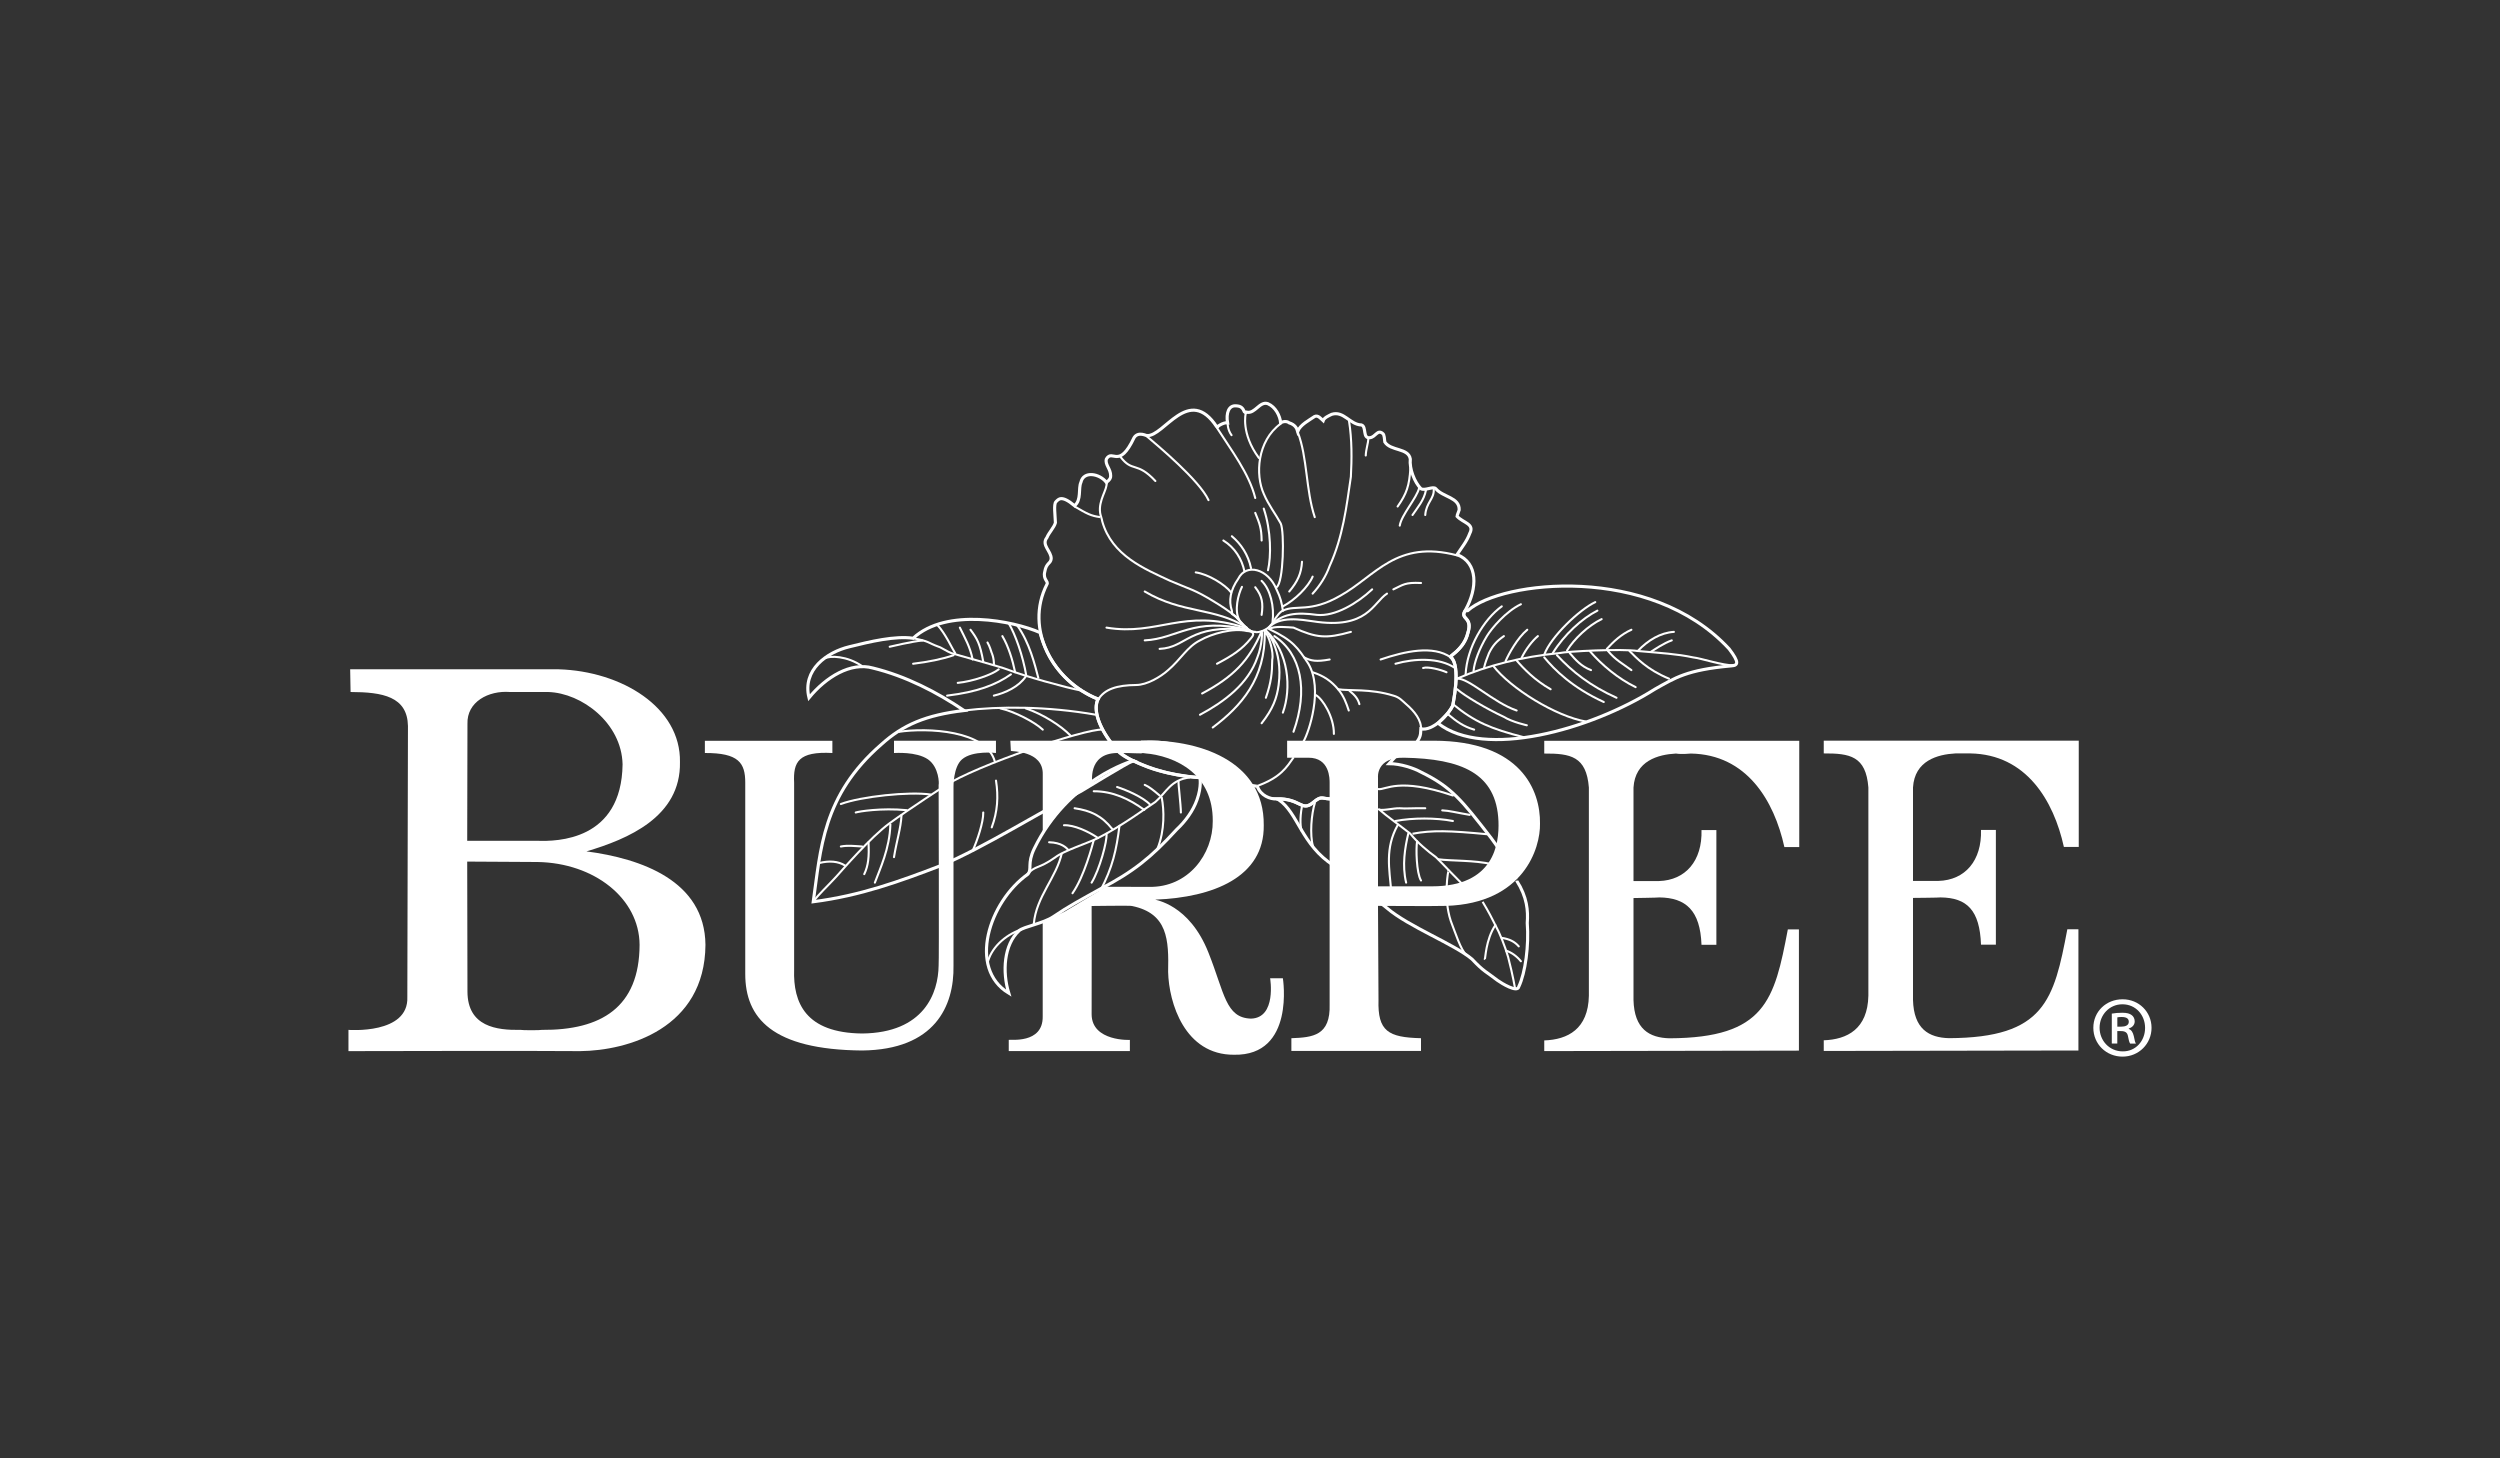 <svg width="600" height="350" viewBox="0 0 600 350" fill="none" xmlns="http://www.w3.org/2000/svg">
<rect x="0" y="0" width="600" height="350" fill="#333333" stroke="none"/>
<g clip-path="url(#clip0_22910_7365)">
<path d="M345.12 173.579C346.73 171.939 347.67 171.189 348.6 169.439C348.71 169.229 350.72 159.629 348.18 157.769C347.66 157.389 350.85 156.259 352.1 152.629C353.75 147.839 350.29 148.689 351.6 146.629L352.26 146.549C360.38 139.299 396.08 135.269 414.99 155.729C417.54 159.069 417.11 159.699 415.5 159.809C404.79 160.769 402.03 162.679 397.14 165.419C381.63 175.219 356.13 182.239 345.12 173.579Z" stroke="white" stroke-width="0.75"/>
<path d="M271.97 182.57C273.38 183.19 279.04 186.07 287.98 186.64C287.98 186.64 288.43 188.69 287.28 191.95C286.34 194.61 284.51 197.11 282.39 199.09C276.23 205.83 271.98 209.23 264.03 213.37C259.56 215.87 256.49 217.49 252.81 220C250.45 221.61 245.63 222.41 244.61 223.34C240.91 226.71 240.53 233.24 242.1 238.36C232.24 232.39 237.34 216.45 246.69 209.8C247.75 208.59 246.46 207.31 248.22 203.68C256.35 186.94 271.97 182.57 271.97 182.57Z" stroke="white" stroke-width="0.75"/>
<path d="M271.97 182.57C271.97 182.57 269.42 181.57 268.17 180.14C263.37 174.62 262.29 170.02 263.55 167.76C263.55 167.76 257.17 165.64 252.8 159.07C250.52 155.65 249.61 151.82 249.61 151.82C243.27 149.04 227.14 145.76 219.15 153.18C214.81 152.56 208.86 153.97 203.85 155.22C198.45 156.52 192.5 160.77 194.16 167.46C198.24 162.47 204.19 158.85 209.46 160.32C217.36 162.25 224.8 166.08 231.39 170.52C222.25 171.6 216.73 173.94 211.5 178.68C197.39 190.94 196.96 203.9 195.18 216.42C206.53 214.95 215.88 211.55 225.78 207.75C236.06 203.48 250.51 194.34 259.44 189.9C259.44 189.9 270.79 182.96 271.97 182.57Z" stroke="white" stroke-width="0.75"/>
<path d="M263.5 167.78C262.36 170.56 263.63 174.81 268.09 180.02C270.65 182.25 273.03 183.08 274.21 183.59C275.39 184.09 279.57 185.91 287.98 186.65C293.38 187.19 301.88 188.84 301.75 188.69C302.52 190.96 304.86 191.81 306.34 191.75C312.08 191.6 312.3 194.79 315.01 192.77C317.18 190.96 316.55 191.6 319.6 191.75C321.86 191.6 323.98 191.6 326.74 192.26C326.75 192.45 325.74 183.76 329.29 181.04C332.35 178.46 339.07 179.27 338.98 179.51C340.88 177.04 340.93 176.83 341.02 174.92C343.85 175.56 347.78 171.41 348.67 169.31C348.63 169.07 350.76 159.94 348.16 157.58C347.78 157.6 351.4 155.69 352.24 151.97C353.73 147.82 350.12 148.89 351.73 146.36C354.58 141.24 354.8 135.07 349.69 133.1C350.76 131.46 352.03 129.97 352.75 128C353.95 125.72 351.18 125.51 349.69 123.92C349.7 123.6 350.12 122.75 350.2 122.39C350.33 119.35 346.3 119.35 344.59 117.29C343.96 116.59 342.05 117.86 341.02 117.29C339.5 115.74 338.22 112.55 338.47 110.15C338.01 107.45 333.76 108.3 332.35 106.07C332.27 105.54 332.27 104.26 331.84 104.03C330.57 102.99 330.15 104.9 328.78 105.05C326.96 105.32 328.02 102.35 326.74 101.99C323.98 101.92 322.5 98.52 319.6 99.44C318.88 99.8 317.82 100.22 317.56 100.97C316.97 100.44 316.33 99.59 315.52 99.95C314.21 100.86 312.08 101.92 311.44 103.52C311.23 102.77 310.81 101.92 309.4 101.48C308.9 101.07 308.05 101.07 307.36 101.48C307.2 99.8 306.13 97.67 304.3 96.89C302.31 96.19 301.25 99.37 299.2 98.93C299.12 99.16 298.7 98.95 298.69 98.93C298.27 97.89 297.85 97.46 296.65 97.4C294.87 97.25 294.23 99.16 294.61 101.48C293.6 101.29 291.9 102.56 292.06 102.5C285.31 92.15 279.36 104.9 275.23 104.54C275.32 104.69 273.2 103.41 272.17 105.05C268.52 112.76 267.03 107.66 265.54 110.15C265.12 111.49 266.61 112.55 266.56 114.23C266.61 115.1 265.55 115.74 265.54 115.76C263.85 113.61 260.02 112.97 259.42 115.76C258.75 117.22 259.6 119.99 257.89 121.37C254.71 118.71 254.04 119.82 253.42 120.44C252.86 121 253.23 123.6 253.3 125.45C253.01 126.57 251.73 127.85 251.26 129.02C249.82 130.82 252.37 132.31 252.28 134.12C252.16 135.29 251.1 135.07 250.75 137.18C250.25 139.11 251.73 139.54 251.26 140.24C245.78 151.01 252.8 163.55 263.5 167.78Z" stroke="white" stroke-width="0.75"/>
<path fill-rule="evenodd" clip-rule="evenodd" d="M97.91 174.241C97.77 167.161 91.82 166.101 84.14 166.081L84.04 160.631H134.11C149.1 161.081 163.43 169.711 163.19 182.911C163.43 196.061 150.68 201.381 140.75 204.331C153.87 206.051 169.17 211.361 169.31 226.771C169.17 246.851 150.68 252.161 139.22 252.271C129.86 252.161 83.63 252.271 83.63 252.271V247.171C83.63 247.171 98.13 248.311 97.76 239.281L97.91 174.241ZM112.13 201.791C112.13 201.791 128.79 201.781 129.02 201.791C133.58 201.951 149.19 201.811 149.42 183.431C149.19 173.541 139.63 166.321 131.57 166.081H122.39C117.24 165.681 112.01 168.441 112.19 173.731L112.13 201.791ZM112.19 237.991C112.22 246.431 119.23 247.281 124.94 247.171C125.18 247.281 129.86 247.281 130.04 247.171C144.31 247.281 153.44 241.751 153.5 226.771C153.44 215.611 142.61 207.111 129.02 206.881L112.13 206.781L112.19 237.991Z" fill="white"/>
<path d="M295.65 146.551C294.84 144.191 295.26 141.641 297.18 138.901C299.09 135.051 304.4 136.541 306.36 141.451C307.38 143.551 307.59 144.611 307.89 146.551C307.37 146.741 306.52 147.591 305.34 149.611C303.76 151.841 301.21 151.841 301.26 151.651C299.72 151.841 298.24 149.711 296.67 148.081C296.27 147.751 296.23 147.631 295.73 147.381L295.65 146.551Z" stroke="white" stroke-width="0.5"/>
<path d="M199.77 180.72C191.62 180.29 190.34 182.86 190.59 187.86V232.74C190.34 240.66 193.32 247.89 206.91 248.04C221.79 247.89 225.19 238.33 225.27 231.72C225.4 231.53 225.27 188.37 225.27 188.37C225.4 188.18 225.4 184.14 222.72 182.25C219.88 180.31 214.78 180.74 214.56 180.72V177.77H239.03V180.72C239.03 180.72 233.45 180.03 230.88 182.25C228.75 184.09 228.84 188.88 228.84 188.88V231.72C229.02 241.51 224.34 251.93 206.91 252.12C185.24 251.93 178.87 244.28 178.86 233.76V187.86C178.87 183.08 177.27 180.69 169.17 180.72V177.79H199.77V180.72Z" fill="white"/>
<path d="M370.62 249.701C376.28 249.511 381.17 246.961 381.33 238.991V189.011C380.74 181.491 376.89 180.821 370.62 180.851V177.791H431.82V203.291H428.25C425.79 192.131 419.2 181.081 405.81 180.851C405.81 180.851 403.48 181.081 402.24 180.851C397.95 181.081 392.43 182.571 392.04 189.011V211.451H398.16C404.54 211.261 408.58 206.581 408.36 199.211H411.93V226.751H408.36C408.06 218.501 404.6 215.441 398.22 215.381C398.23 215.441 392.04 215.531 392.04 215.531V240.011C392.22 246.961 395.83 249.081 400.71 249.191C423.67 249.081 425.86 240.031 429.08 223.061H431.74V252.151L370.62 252.261V249.701Z" fill="white"/>
<path d="M295.47 142.181C293.95 140.241 290 137.821 286.98 137.371" stroke="white" stroke-width="0.5" stroke-miterlimit="3.86" stroke-linecap="round"/>
<path d="M298.67 137.131C298.04 134.171 296.38 131.441 293.61 129.721" stroke="white" stroke-width="0.5" stroke-miterlimit="3.86" stroke-linecap="round"/>
<path d="M295.65 128.699C297.87 130.589 299.57 133.139 300.24 136.349" stroke="white" stroke-width="0.5" stroke-miterlimit="3.86" stroke-linecap="round"/>
<path d="M302.79 129.72C302.75 126.76 302.33 125.7 301.26 123.09" stroke="white" stroke-width="0.5" stroke-miterlimit="3.86" stroke-linecap="round"/>
<path d="M303.3 122.07C305.09 127.4 305.09 133.56 304.32 136.86" stroke="white" stroke-width="0.5" stroke-miterlimit="3.86" stroke-linecap="round"/>
<path d="M292.08 102.689C295.44 107.979 299.78 113.589 301.26 119.519" stroke="white" stroke-width="0.5" stroke-miterlimit="3.86" stroke-linecap="round"/>
<path d="M275.25 104.73C277.68 106.79 287.88 115.29 290.04 120.03" stroke="white" stroke-width="0.5" stroke-miterlimit="3.86" stroke-linecap="round"/>
<path d="M268.91 109.641C271.81 113.481 272.79 110.621 277.29 115.441" stroke="white" stroke-width="0.5" stroke-miterlimit="3.86" stroke-linecap="round"/>
<path d="M202.83 207.75C201.18 206.66 198.92 206.55 196.66 207.12" stroke="white" stroke-width="0.5" stroke-miterlimit="3.86" stroke-linecap="round"/>
<path d="M205.38 195C206.07 194.76 211.48 193.86 217.6 194.44" stroke="white" stroke-width="0.5" stroke-miterlimit="3.86" stroke-linecap="round"/>
<path d="M238.02 198.57C239.43 194.76 239.64 191.15 239.04 187.35" stroke="white" stroke-width="0.5" stroke-miterlimit="3.86" stroke-linecap="round"/>
<path d="M301.73 188.63C307.43 186.57 308.83 184.07 310.48 181.75" stroke="white" stroke-width="0.5" stroke-miterlimit="3.86"/>
<path d="M349.2 160.32C345.47 157.79 339.52 158 334.92 159.3" stroke="white" stroke-width="0.5" stroke-miterlimit="3.86" stroke-linecap="round"/>
<path d="M341.55 160.321C342.7 159.911 345.89 160.761 347.16 161.341" stroke="white" stroke-width="0.5" stroke-miterlimit="3.86" stroke-linecap="round"/>
<path d="M387.96 167.46C381.59 164.59 377.34 161.19 373.68 157.26" stroke="white" stroke-width="0.5" stroke-miterlimit="3.86" stroke-linecap="round"/>
<path d="M363.87 158.381C365.66 160.481 368.41 163.311 372.15 165.421" stroke="white" stroke-width="0.5" stroke-miterlimit="3.86" stroke-linecap="round"/>
<path d="M363.99 170.52C358.43 168.63 352.48 162.68 349.71 162.87" stroke="white" stroke-width="0.5" stroke-miterlimit="3.86" stroke-linecap="round"/>
<path d="M349.71 165.42C351.42 166.93 356.73 170.11 360.93 172.05C362.89 173.3 366.72 174.15 366.54 174.09" stroke="white" stroke-width="0.5" stroke-miterlimit="3.86" stroke-linecap="round"/>
<path d="M365.72 176.94C357.74 174.88 353.96 173.3 348.69 168.99" stroke="white" stroke-width="0.5" stroke-miterlimit="3.86"/>
<path d="M347.67 171.541C349.5 173.091 351.2 174.361 353.79 175.111" stroke="white" stroke-width="0.5" stroke-miterlimit="3.86" stroke-linecap="round"/>
<path d="M242.61 161.85C239 164.38 234.54 166.08 227.31 166.95" stroke="white" stroke-width="0.5" stroke-miterlimit="3.86" stroke-linecap="round"/>
<path d="M238.53 166.949C241.34 166.289 244.53 164.799 246.18 162.359" stroke="white" stroke-width="0.5" stroke-miterlimit="3.86" stroke-linecap="round"/>
<path d="M230.37 150.631C231.57 153.111 232.84 155.241 233.43 158.281" stroke="white" stroke-width="0.5" stroke-miterlimit="3.86" stroke-linecap="round"/>
<path d="M232.92 151.141C234.54 153.331 235.18 154.391 235.98 158.791" stroke="white" stroke-width="0.5" stroke-miterlimit="3.86" stroke-linecap="round"/>
<path d="M237 154.199C237.52 155.029 237.94 156.509 238.02 156.749C237.94 156.509 238.59 157.819 238.54 159.629" stroke="white" stroke-width="0.5" stroke-miterlimit="3.86" stroke-linecap="round"/>
<path d="M243.63 161.34C243.04 158.43 241.98 155.03 240.57 152.67" stroke="white" stroke-width="0.5" stroke-miterlimit="3.86" stroke-linecap="round"/>
<path d="M228.84 157.26C226.04 158.21 222.85 158.85 219.15 159.3" stroke="white" stroke-width="0.5" stroke-miterlimit="3.86" stroke-linecap="round"/>
<path d="M219.15 153.18C223.28 153.96 222.43 154.18 225.27 155.22C225.62 155.24 227.46 156.45 228.33 156.75C229.2 157.05 240.28 160.06 241.82 160.69C245.26 162.1 256.27 165.16 259.32 165.69" stroke="white" stroke-width="0.5" stroke-miterlimit="3.86"/>
<path d="M229.86 163.891C233.48 163.531 238.08 161.931 239.69 160.641" stroke="white" stroke-width="0.5" stroke-miterlimit="3.86" stroke-linecap="round"/>
<path d="M242.1 149.609C243.68 152.259 245.49 157.369 246.29 162.069" stroke="white" stroke-width="0.5" stroke-miterlimit="3.86"/>
<path d="M249.24 162.871C248.35 159.491 247.08 154.181 244.14 150.121" stroke="white" stroke-width="0.5" stroke-miterlimit="3.86"/>
<path d="M221.36 153.73C219.09 153.89 213.78 155.17 213.53 155.22" stroke="white" stroke-width="0.5" stroke-miterlimit="3.86" stroke-linecap="round"/>
<path d="M257.91 121.561C260.89 123.281 261.74 123.791 264.03 124.111" stroke="white" stroke-width="0.5" stroke-miterlimit="3.86"/>
<path d="M235.98 195C236.03 197.31 234.54 201.78 233.43 204.18" stroke="white" stroke-width="0.5" stroke-miterlimit="3.86" stroke-linecap="round"/>
<path d="M209.97 211.831C211.17 208.581 213.53 203.661 213.69 197.881" stroke="white" stroke-width="0.5" stroke-miterlimit="3.86" stroke-linecap="round"/>
<path d="M214.56 205.709C215.2 201.779 216.2 198.819 216.36 195.689" stroke="white" stroke-width="0.5" stroke-miterlimit="3.86" stroke-linecap="round"/>
<path d="M256.96 176.58C254.67 174.18 250.27 171.39 246.18 170.01" stroke="white" stroke-width="0.5" stroke-miterlimit="3.86" stroke-linecap="round"/>
<path d="M240.06 170.01C243.47 170.75 248.35 173.3 250.26 175.11" stroke="white" stroke-width="0.5" stroke-miterlimit="3.86" stroke-linecap="round"/>
<path d="M215.65 175.65C222.46 174.61 236.88 175.22 238.79 182.89" stroke="white" stroke-width="0.5" stroke-miterlimit="3.86"/>
<path d="M201.81 192.961C206.7 191.151 218.19 189.931 223.38 190.691" stroke="white" stroke-width="0.5" stroke-miterlimit="3.86" stroke-linecap="round"/>
<path d="M195.18 216.421C196.46 214.611 198.7 212.611 200.79 210.301C202.13 208.821 209 200.851 213.54 197.551C218.34 194.061 226.66 188.661 226.66 188.661C234.32 183.661 260.51 174.861 264.54 175.111" stroke="white" stroke-width="0.5" stroke-miterlimit="3.86"/>
<path d="M288.51 166.44C295.95 162.46 299.78 158.62 302.79 151.51C302.97 151.4 302.96 154.82 301.77 157.77C299.57 164.16 293.83 168.41 288 171.54" stroke="white" stroke-width="0.5" stroke-miterlimit="3.86" stroke-linecap="round"/>
<path d="M303.81 167.46C305.09 163.74 305.3 161.61 305.34 158.28C305.73 156.73 304.61 152.52 303.54 151.57C303.76 162.94 297.86 169.48 291.06 174.6" stroke="white" stroke-width="0.5" stroke-miterlimit="3.86" stroke-linecap="round"/>
<path d="M302.79 173.581C305.52 170.111 306.45 167.551 306.87 164.401C308.04 155.691 303.65 151.121 303.79 151.261C309.35 156.511 309.98 165.231 307.89 171.031" stroke="white" stroke-width="0.5" stroke-miterlimit="3.86" stroke-linecap="round"/>
<path d="M305.85 152.67C312.32 156.94 314.02 165.65 310.44 175.62" stroke="white" stroke-width="0.5" stroke-miterlimit="3.86" stroke-linecap="round"/>
<path d="M312.87 177.901C314.11 175.751 317.63 165.431 314.01 159.301C311.47 155.451 310.36 153.731 304.66 151.001C305.47 150.131 309.56 150.571 310.44 150.631C315.93 153.111 318.27 153.331 324.21 151.651" stroke="white" stroke-width="0.5" stroke-miterlimit="3.86" stroke-linecap="round"/>
<path d="M320.13 176.13C320.18 172.03 317.37 167.65 315.79 166.82" stroke="white" stroke-width="0.5" stroke-miterlimit="3.86" stroke-linecap="round"/>
<path d="M321.15 165.42C322.52 167.05 323.15 168.84 323.7 170.52" stroke="white" stroke-width="0.5" stroke-miterlimit="3.86" stroke-linecap="round"/>
<path d="M326.25 168.99C325.92 167.78 325.26 166.9 323.9 165.82" stroke="white" stroke-width="0.5" stroke-miterlimit="3.86" stroke-linecap="round"/>
<path d="M332.88 142.469C329.53 144.609 328.25 151.199 315.03 149.099C312.67 148.799 306.88 147.609 304.36 150.819C307.36 147.009 311.47 146.949 316.05 147.569C320.39 148.009 325.7 144.829 329.31 141.449" stroke="white" stroke-width="0.5" stroke-miterlimit="3.86" stroke-linecap="round"/>
<path d="M278.31 155.73C284.9 155.45 285.19 149.71 299.42 151.13C286.25 148 282.57 153.32 274.74 153.69" stroke="white" stroke-width="0.5" stroke-miterlimit="3.86" stroke-linecap="round"/>
<path d="M265.56 150.629C277.89 152.689 284.05 145.889 298.71 150.629" stroke="white" stroke-width="0.5" stroke-miterlimit="3.86" stroke-linecap="round"/>
<path d="M274.74 141.961C283.84 147.381 291.49 145.681 299.22 150.631" stroke="white" stroke-width="0.5" stroke-miterlimit="3.86" stroke-linecap="round"/>
<path d="M301.26 151.649C299.78 151.839 298.29 149.709 296.67 148.079C294.89 146.529 292.77 145.249 291.57 144.509C286.6 141.429 285.54 141.429 280.86 139.409C274.7 136.539 266.84 133.349 264.54 125.129C264.5 124.639 264.08 123.579 264.03 123.089C263.6 120.019 265.81 117.439 265.56 115.949" stroke="white" stroke-width="0.5" stroke-miterlimit="3.86"/>
<path d="M298.07 140.85C297.18 142.61 296.17 146.57 297.42 148.76" stroke="white" stroke-width="0.5" stroke-miterlimit="3.86" stroke-linecap="round"/>
<path d="M305.41 149.29C305.88 145.54 304.88 141.43 302.79 139.41" stroke="white" stroke-width="0.5" stroke-miterlimit="3.86" stroke-linecap="round"/>
<path d="M353.65 161.04C353.83 158.93 355.03 155.67 356.85 152.67C358 150.78 361.4 146.74 365.01 145.02" stroke="white" stroke-width="0.5" stroke-miterlimit="3.86" stroke-linecap="round"/>
<path d="M360.42 145.529C356.09 148.649 352.05 155.449 351.75 161.849" stroke="white" stroke-width="0.5" stroke-miterlimit="3.86" stroke-linecap="round"/>
<path d="M360.93 152.67C359.07 153.96 358.22 155.03 357.36 156.75C356.73 158.43 356.6 158.57 356.17 160.26" stroke="white" stroke-width="0.5" stroke-miterlimit="3.86" stroke-linecap="round"/>
<path d="M366.54 151.141C364.17 153.111 362.08 156.971 361.35 158.651" stroke="white" stroke-width="0.5" stroke-miterlimit="3.86" stroke-linecap="round"/>
<path d="M369.09 152.67C367.78 153.75 366.18 155.83 365.2 157.85" stroke="white" stroke-width="0.5" stroke-miterlimit="3.86" stroke-linecap="round"/>
<path d="M372.66 156.751C375.43 152.261 379.68 148.441 383.37 146.551" stroke="white" stroke-width="0.5" stroke-miterlimit="3.86" stroke-linecap="round"/>
<path d="M376.09 156.12C377.75 153.38 381.16 150.14 384.39 148.59" stroke="white" stroke-width="0.5" stroke-miterlimit="3.86" stroke-linecap="round"/>
<path d="M391.53 151.141C389.03 152.261 387.19 154.041 385.65 155.721" stroke="white" stroke-width="0.5" stroke-miterlimit="3.86" stroke-linecap="round"/>
<path d="M401.73 151.65C398.59 151.84 395.53 153.62 393.06 156.24" stroke="white" stroke-width="0.5" stroke-miterlimit="3.86" stroke-linecap="round"/>
<path d="M396.28 156.389C397.09 155.899 399.23 154.389 401.22 153.689" stroke="white" stroke-width="0.5" stroke-miterlimit="3.86" stroke-linecap="round"/>
<path d="M393.06 156.24C398.59 156.73 402.42 156.94 406.32 157.77C408.37 158 413.36 159.73 416.33 159.71" stroke="white" stroke-width="0.5" stroke-miterlimit="3.86" stroke-linecap="round"/>
<path d="M382.86 144.51C379.04 146.31 372.18 152.86 370.65 157.05" stroke="white" stroke-width="0.5" stroke-miterlimit="3.86" stroke-linecap="round"/>
<path d="M358.38 159.811C362.51 165.191 373.38 171.941 380.72 173.191" stroke="white" stroke-width="0.5" stroke-miterlimit="3.86"/>
<path d="M400.56 162.88C395.25 160.69 392.75 157.88 391.1 156.26" stroke="white" stroke-width="0.5" stroke-miterlimit="3.86" stroke-linecap="round"/>
<path d="M385.92 156.24C387.75 158.43 389.45 159.28 391.53 160.83" stroke="white" stroke-width="0.5" stroke-miterlimit="3.86" stroke-linecap="round"/>
<path d="M381.54 156.26C384.48 159.64 388.39 162.89 392.55 164.91" stroke="white" stroke-width="0.5" stroke-miterlimit="3.86" stroke-linecap="round"/>
<path d="M393.06 156.241C389.45 155.661 376.07 156.301 374.19 156.751C365.44 157.581 356.94 159.701 349.71 162.871" stroke="white" stroke-width="0.5" stroke-miterlimit="3.86" stroke-linecap="round"/>
<path d="M376.74 156.75C378.19 158.43 379.47 159.91 381.84 160.83" stroke="white" stroke-width="0.5" stroke-miterlimit="3.86" stroke-linecap="round"/>
<path d="M384.9 168.48C377.34 165.01 373.09 160.76 370.62 157.77" stroke="white" stroke-width="0.5" stroke-miterlimit="3.86" stroke-linecap="round"/>
<path d="M342.23 117.609C341.81 120.009 340.16 121.879 339 123.599" stroke="white" stroke-width="0.5" stroke-miterlimit="3.86" stroke-linecap="round"/>
<path d="M335.94 126.15C336.33 123.58 340.02 119.55 340.61 117.07" stroke="white" stroke-width="0.5" stroke-miterlimit="3.86" stroke-linecap="round"/>
<path d="M338.49 112.381C338.24 116.561 337.6 118.481 335.43 121.561" stroke="white" stroke-width="0.5" stroke-miterlimit="3.86" stroke-linecap="round"/>
<path d="M327.78 109.32C327.83 107.85 328.38 106.29 328.41 105.26" stroke="white" stroke-width="0.5" stroke-miterlimit="3.86" stroke-linecap="round"/>
<path d="M315.03 142.47C316.78 140.58 318.27 138.24 319.11 135.84C322.3 128.89 323.15 121.66 324.21 114.42C324.43 110.19 324.49 105.49 323.76 101.01" stroke="white" stroke-width="0.5" stroke-miterlimit="3.86" stroke-linecap="round"/>
<path d="M315.03 138.391C314.02 140.791 310.83 143.981 307.89 145.531" stroke="white" stroke-width="0.5" stroke-miterlimit="3.86" stroke-linecap="round"/>
<path d="M197.98 158.01C199.13 157.32 203.32 157.39 206.92 159.89" stroke="white" stroke-width="0.5" stroke-miterlimit="3.86"/>
<path d="M224.98 150.01C226.9 152.03 228.53 155.71 229.33 156.92" stroke="white" stroke-width="0.5" stroke-miterlimit="3.86"/>
<path d="M301.26 140.939C302.97 143.129 303.18 144.829 302.79 147.569" stroke="white" stroke-width="0.5" stroke-miterlimit="3.86" stroke-linecap="round"/>
<path d="M344.1 117.48C344.22 119.73 342.28 120.6 342.06 123.6" stroke="white" stroke-width="0.5" stroke-miterlimit="3.86" stroke-linecap="round"/>
<path d="M312.48 134.82C312.32 137.6 311.47 139.51 309.42 141.96" stroke="white" stroke-width="0.5" stroke-miterlimit="3.86" stroke-linecap="round"/>
<path d="M334.41 141.45C336.75 140.36 337.18 139.73 341.04 139.92" stroke="white" stroke-width="0.5" stroke-miterlimit="3.86" stroke-linecap="round"/>
<path d="M312.99 157.77C314.65 158.64 315.93 158.85 319.11 158.28" stroke="white" stroke-width="0.5" stroke-miterlimit="3.86" stroke-linecap="round"/>
<path d="M206.91 203.16C205 203.05 203.52 202.84 201.81 203.16" stroke="white" stroke-width="0.5" stroke-miterlimit="3.86" stroke-linecap="round"/>
<path d="M208.44 202.141C208.62 205.601 208.4 207.731 207.42 209.791" stroke="white" stroke-width="0.5" stroke-miterlimit="3.86" stroke-linecap="round"/>
<path d="M315.54 124.111C313.38 117.631 313.8 109.801 311.46 103.711" stroke="white" stroke-width="0.5" stroke-miterlimit="3.86" stroke-linecap="round"/>
<path d="M307.38 101.67C301.66 105.85 301.27 114.01 303.3 118.5C304.45 121.24 306.15 123.36 307.38 125.64C308.28 127.61 308.07 139.94 306.36 140.94" stroke="white" stroke-width="0.5" stroke-miterlimit="3.86" stroke-linecap="round"/>
<path d="M294.63 101.67C294.63 101.67 294.63 103.19 295.57 104.44" stroke="white" stroke-width="0.5" stroke-miterlimit="3.86" stroke-linecap="round"/>
<path d="M315.03 161.34C317.84 162.25 319.54 163.53 321.15 165.42C323.79 165.86 328.89 165.23 334.41 166.95C335.9 167.35 336.54 168.2 337.47 168.99C339.52 170.75 341.19 172.88 341.04 175.11" stroke="white" stroke-width="0.5" stroke-miterlimit="3.86"/>
<path d="M331.35 158.279C337.18 156.299 343.98 154.809 348.18 157.769" stroke="white" stroke-width="0.5" stroke-miterlimit="3.86" stroke-linecap="round"/>
<path d="M349.71 133.291C335.1 129.441 330.16 138.241 321.66 142.981C314.44 147.161 311.04 145.041 307.89 146.551" stroke="white" stroke-width="0.5" stroke-miterlimit="3.86" stroke-linecap="round"/>
<path d="M263.52 167.97C265.05 165.38 268.07 164.44 272.7 164.4C275.28 164.38 278.53 162.46 280.35 160.83C283.42 158.21 284.9 155.24 288 153.69C290.85 152.05 296.01 150.66 299.23 151.44C300.26 151.5 301.48 151.83 300.24 153.18C298.08 155.88 295.74 157.36 292.08 159.3" stroke="white" stroke-width="0.5" stroke-miterlimit="3.86" stroke-linecap="round"/>
<path d="M250.25 221.259V243.959C250.34 250.659 242.27 249.389 242.1 249.569V252.249H271.17V249.569C271.38 249.599 262.03 250.029 261.99 243.449C262.03 243.229 261.99 217.439 261.99 217.439C261.99 217.439 271.59 217.299 271.68 217.439C280.3 219.209 280.52 225.589 280.35 233.249C280.52 240.679 284.34 253.209 296.16 253.139C310.9 253.429 307.89 234.779 307.89 234.779H304.83C304.83 234.779 306.44 244.289 300.24 244.469C294.12 244.289 293.9 238.339 290.04 228.659C285.4 216.879 277.12 216.029 277.29 215.909C291.14 215.389 303.47 210.499 303.3 198.059C303.47 182.449 287.42 177.249 273.83 177.769C273.61 177.889 274.14 180.959 274.23 180.719C282.64 181.389 291.14 186.059 291.06 197.039C291.14 204.979 285.19 213.049 275.76 212.849C276.16 212.849 265.46 212.829 265.46 212.829L255.5 218.809L250.25 221.259Z" fill="white"/>
<path d="M262.14 188C262.23 188.12 260.81 180.83 268.11 180.72C271.86 180.67 274.19 180.96 274.23 180.72C282.69 181.39 287.32 177.25 273.73 177.77H242.48L242.61 180.21C242.71 180.38 250.39 180.11 250.26 185.82V200.07C252.6 196.97 255.56 192.83 257.29 191.63L262.14 188Z" fill="white"/>
<path d="M231.39 170.52C239.85 169.48 251.33 169.48 263.01 171.54" stroke="white" stroke-width="0.5" stroke-miterlimit="3.86"/>
<path d="M302.13 109.909C297.75 103.969 298.98 99.189 298.98 99.189" stroke="white" stroke-width="0.5" stroke-miterlimit="3.86" stroke-linecap="round"/>
<path d="M306.42 191.7C312.3 191.58 312.3 195.01 315.23 192.51C317.42 190.65 317.59 191.99 319.73 191.7C321.54 191.45 324.11 191.76 326.73 192.26C326.92 192.3 325.67 184.01 329.29 181.01C331.85 178.89 337.13 179.02 337.04 179.26L333.39 183.27C336.15 183.29 339.34 184.35 341.04 185.31C348.26 188.82 350.81 192 357.87 201.12C360.76 204.86 363.99 211.34 363.99 211.32C366.54 215.38 366.75 218.57 366.54 221.52C366.96 226.85 366.11 233.44 364.5 236.82C364.2 238.33 360.38 235.99 359.4 235.29C356.76 233.23 356.13 233.23 353.28 230.19C349.11 226.64 338.06 222.39 332.88 217.95L320.13 207.75C312.35 202.84 311.5 194.98 306.87 191.94L306.42 191.7Z" stroke="white" stroke-width="0.75"/>
<path d="M237 231.211C237.73 227.701 241.03 224.441 245.16 223.051" stroke="white" stroke-width="0.5" stroke-miterlimit="3.86"/>
<path d="M282.86 187.6C282.74 187.83 283.42 193.28 283.41 195" stroke="white" stroke-width="0.5" stroke-miterlimit="3.86" stroke-linecap="round"/>
<path d="M262.5 189.901C267.05 189.881 271.06 191.761 274.62 194.371" stroke="white" stroke-width="0.5" stroke-miterlimit="3.86" stroke-linecap="round"/>
<path d="M276.04 193.131C274.35 191.321 270.45 189.661 268.11 188.881" stroke="white" stroke-width="0.5" stroke-miterlimit="3.86" stroke-linecap="round"/>
<path d="M274.74 188.371C275.77 188.811 276.83 189.661 278.31 190.921" stroke="white" stroke-width="0.5" stroke-miterlimit="3.86" stroke-linecap="round"/>
<path d="M264.03 213.869C267.05 208.149 267.95 203.949 268.67 198.189" stroke="white" stroke-width="0.5" stroke-miterlimit="3.86" stroke-linecap="round"/>
<path d="M266.92 198.94C264.42 195.77 261.74 194.55 257.91 193.98" stroke="white" stroke-width="0.5" stroke-miterlimit="3.86" stroke-linecap="round"/>
<path d="M256.42 204.011C255.91 203.461 254.77 202.221 251.79 202.141" stroke="white" stroke-width="0.5" stroke-miterlimit="3.86" stroke-linecap="round"/>
<path d="M255.36 198.06C257.7 197.95 261.19 199.52 263.52 201.12" stroke="white" stroke-width="0.5" stroke-miterlimit="3.86" stroke-linecap="round"/>
<path d="M261.99 211.83C263.87 208.79 265.78 201.78 265.56 200.1" stroke="white" stroke-width="0.5" stroke-miterlimit="3.86" stroke-linecap="round"/>
<path d="M246.33 210.05C248.63 207.48 248.99 208.79 253.32 205.72C255.28 204.19 261.24 202.28 263.52 201.13C269.32 198.2 275.34 193.71 277.29 192.46C280.02 190.1 280.92 187.14 285.61 186.58" stroke="white" stroke-width="0.5" stroke-miterlimit="3.86"/>
<path d="M278.82 191.43C279.38 194.34 279.59 199.23 277.8 203.67" stroke="white" stroke-width="0.5" stroke-miterlimit="3.86" stroke-linecap="round"/>
<path d="M262.5 201.631C262.17 202.841 260.25 210.281 257.4 214.381" stroke="white" stroke-width="0.5" stroke-miterlimit="3.86" stroke-linecap="round"/>
<path d="M254.85 204.689C253.6 210.559 248.66 215.189 248.11 221.759" stroke="white" stroke-width="0.5" stroke-miterlimit="3.86"/>
<path d="M315.6 192.57C314.71 195.44 314.32 200.27 315.13 203.27" stroke="white" stroke-width="0.5" stroke-miterlimit="3.86"/>
<path d="M352.72 195.57C349.58 195.04 347.81 194.55 346.14 194.49" stroke="white" stroke-width="0.5" stroke-miterlimit="3.86" stroke-linecap="round"/>
<path d="M334.92 197.04C339.09 196.25 344.62 196.25 348.69 197.04" stroke="white" stroke-width="0.5" stroke-miterlimit="3.86" stroke-linecap="round"/>
<path d="M356.97 200.22C347.8 199.35 343.76 199.22 339 200.1" stroke="white" stroke-width="0.5" stroke-miterlimit="3.86"/>
<path d="M342.06 193.981C339.52 193.911 337.18 194.131 335.94 193.981C334.42 193.911 331.11 194.811 330.8 194.111C332.8 195.871 336.33 198.381 338.49 200.101C340.15 202.201 342.7 204.331 344.61 205.711C345.89 206.881 350.14 211.551 352.77 213.871" stroke="white" stroke-width="0.5" stroke-miterlimit="3.86" stroke-linecap="round"/>
<path d="M358.06 207.411C353.82 206.411 348.44 206.661 345.12 206.221" stroke="white" stroke-width="0.5" stroke-miterlimit="3.86"/>
<path d="M364.5 227.13C363.53 226 362.25 225.36 360.42 225.09" stroke="white" stroke-width="0.5" stroke-miterlimit="3.86" stroke-linecap="round"/>
<path d="M358.89 222.029C356.52 225.579 356.52 230.249 356.34 230.189" stroke="white" stroke-width="0.5" stroke-miterlimit="3.86" stroke-linecap="round"/>
<path d="M347.67 208.85C347.59 208.78 346.32 215.38 348.18 221.01C349.29 223.88 350.57 227.99 351.97 229.28" stroke="white" stroke-width="0.5" stroke-miterlimit="3.86"/>
<path d="M341.04 211.319C339.93 209.489 339.81 203.619 340.1 201.939" stroke="white" stroke-width="0.5" stroke-miterlimit="3.86" stroke-linecap="round"/>
<path d="M337.98 200.1C337.18 203.48 336.48 207.69 337.47 211.83" stroke="white" stroke-width="0.5" stroke-miterlimit="3.86" stroke-linecap="round"/>
<path d="M333.9 213.871C333.45 208.541 332.36 203.591 335.43 198.061" stroke="white" stroke-width="0.5" stroke-miterlimit="3.86" stroke-linecap="round"/>
<path d="M363.6 237.2C363.65 237.43 363.1 234.08 361.95 229.69C361.19 227.07 359.92 223.89 358.89 222.04C358 220.27 357.37 219 355.83 216.43" stroke="white" stroke-width="0.5" stroke-miterlimit="3.86"/>
<path d="M365.01 230.7C363.95 229.4 362.68 228.55 361.44 228.15" stroke="white" stroke-width="0.5" stroke-miterlimit="3.86" stroke-linecap="round"/>
<path d="M312.48 193.471C311.89 196.461 312.1 198.801 312.48 199.591" stroke="white" stroke-width="0.5" stroke-miterlimit="3.86"/>
<path d="M348.69 190.92C335.68 186.49 332.55 189.63 330.84 189.39" stroke="white" stroke-width="0.5" stroke-miterlimit="3.86" stroke-linecap="round"/>
<path fill-rule="evenodd" clip-rule="evenodd" d="M319.11 187.97C319.12 186.91 319.14 181.83 314.01 181.85H308.91V177.77H344.1C365.04 177.8 369.72 189.7 369.6 197.66C369.72 203.51 365.72 216.78 347.13 217.41C344.19 217.51 330.72 217.41 330.72 217.41L330.84 239.99C330.62 247.5 333.17 248.98 341.04 249.17V252.23H309.93V249.17C315.1 248.98 319.35 248.56 319.11 241.01V187.97ZM330.72 212.72H343.69C358.53 212.72 359.85 202.59 359.63 197.1C359.16 185.54 350.72 182.1 336.96 181.85C330.19 181.73 330.72 186.63 330.72 186.63V212.72Z" fill="white"/>
<path d="M437.7 249.67C443.36 249.48 448.25 246.93 448.41 238.96V188.98C447.82 181.46 443.97 180.79 437.7 180.82V177.76H498.9V203.26H495.33C492.87 192.1 486.28 181.05 472.89 180.82H469.32C465.03 181.05 459.51 182.54 459.12 188.98V211.42H465.24C471.62 211.23 475.66 206.55 475.44 199.18H479.01V226.72H475.44C475.14 218.47 472.1 215.44 465.72 215.38C465.73 215.44 459.12 215.5 459.12 215.5V239.98C459.3 246.93 462.91 249.05 467.79 249.16C490.75 249.05 492.94 240 496.16 223.03H498.82V252.12L437.7 252.23V249.67Z" fill="white"/>
<path d="M509.45 239.83C513.32 239.83 516.37 242.84 516.37 246.67C516.37 250.5 513.32 253.59 509.41 253.59C505.5 253.59 502.4 250.58 502.4 246.67C502.4 242.76 505.49 239.83 509.41 239.83H509.45ZM509.36 241.03C506.26 241.03 503.9 243.57 503.9 246.66C503.9 249.75 506.26 252.33 509.45 252.33C512.54 252.37 514.82 249.84 514.82 246.7C514.82 243.56 512.54 241.03 509.4 241.03H509.36ZM508.16 250.45H506.83V243.27C507.56 243.14 508.34 243.06 509.32 243.06C510.52 243.06 511.13 243.27 511.6 243.62C512.03 243.92 512.33 244.48 512.33 245.13C512.33 246.03 511.68 246.59 510.91 246.85V246.94C511.55 247.2 511.9 247.76 512.11 248.66C512.32 249.78 512.45 250.21 512.63 250.47H511.25C511.04 250.21 510.86 249.57 510.69 248.58C510.52 247.81 510.05 247.46 509.01 247.46H508.15V250.45H508.16ZM508.16 246.4H509.06C510.05 246.4 510.91 246.1 510.91 245.24C510.91 244.55 510.48 244.08 509.19 244.08C508.67 244.08 508.37 244.12 508.16 244.17V246.4Z" fill="white"/>
</g>
<defs>
<clipPath id="clip0_22910_7365">
<rect width="432.74" height="157.18" fill="white" transform="translate(83.63 96.41)"/>
</clipPath>
</defs>
</svg>
